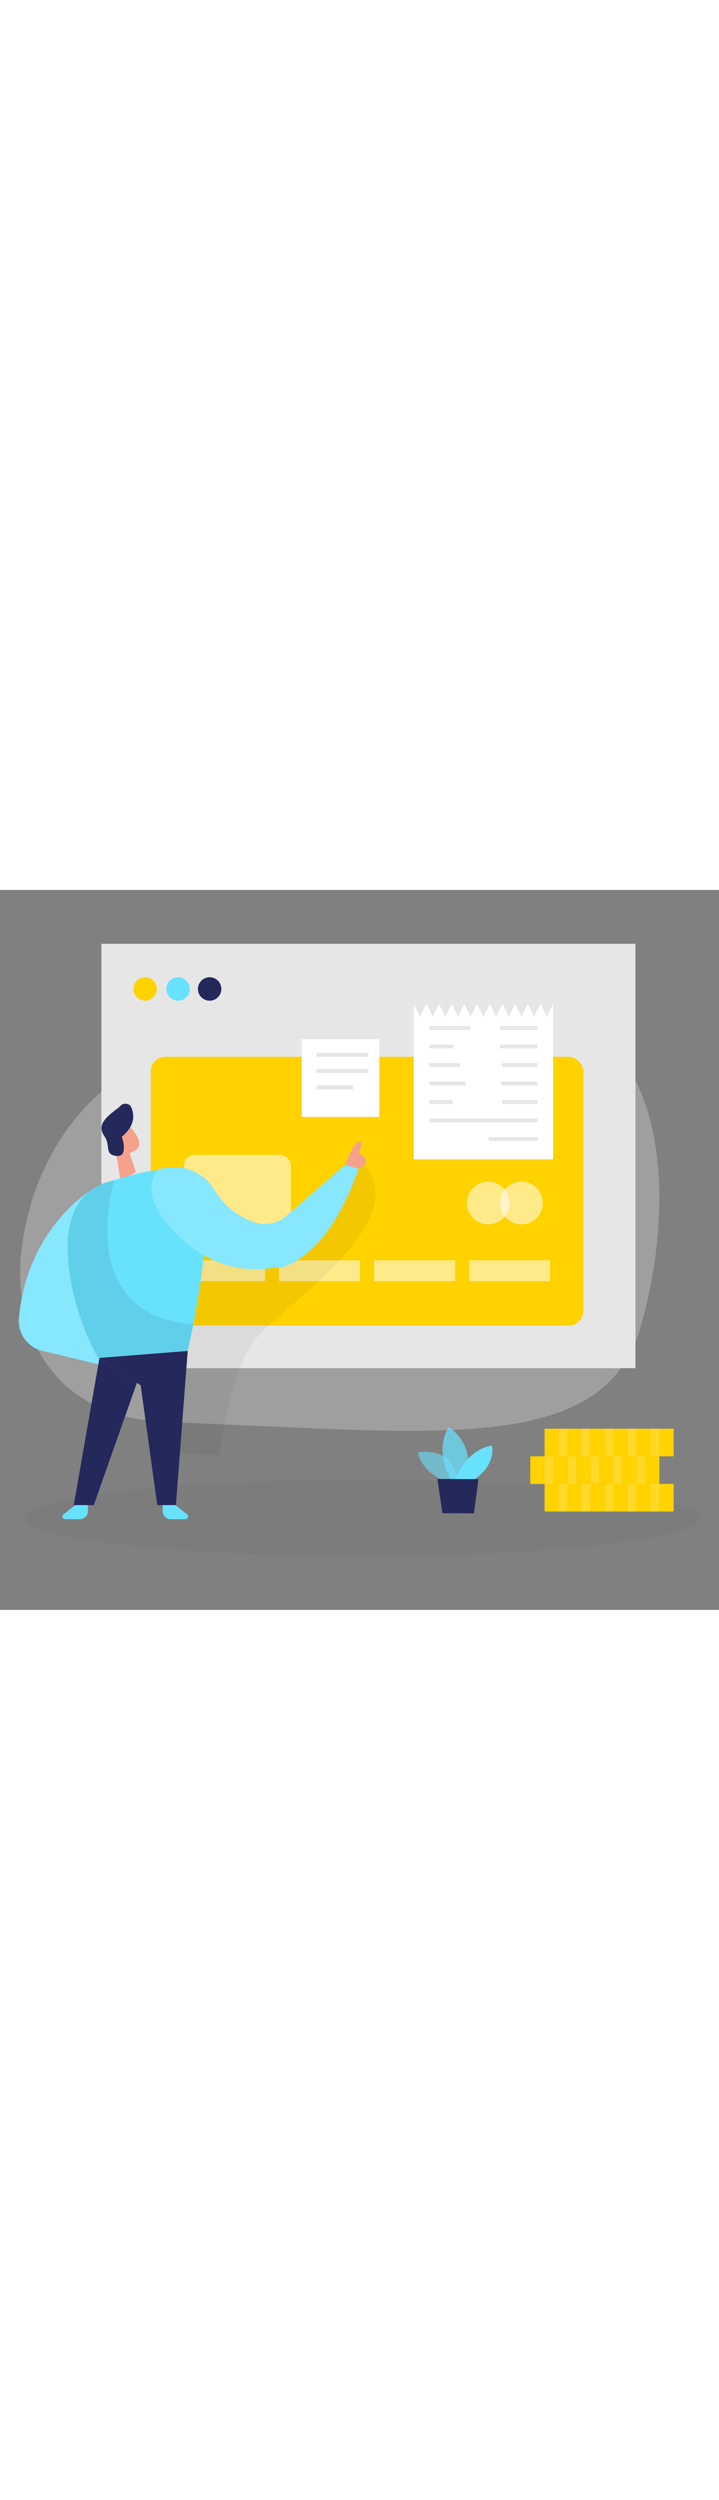 <svg id="_0394_credit_card_2" xmlns="http://www.w3.org/2000/svg" viewBox="0 0 500 500" data-imageid="credit-card-2-47" imageName="Credit Card 2" class="illustrations_image" style="width: 144px;"><rect x="0" y="0" width="500" height="500" fill="#808080" stroke="none"/><defs><style>.cls-1_credit-card-2-47,.cls-2_credit-card-2-47,.cls-3_credit-card-2-47{fill:#fff;}.cls-4_credit-card-2-47{fill:#f4a28c;}.cls-2_credit-card-2-47,.cls-5_credit-card-2-47{opacity:.54;}.cls-6_credit-card-2-47{opacity:.03;}.cls-6_credit-card-2-47,.cls-7_credit-card-2-47,.cls-8_credit-card-2-47{fill:#000001;}.cls-5_credit-card-2-47,.cls-9_credit-card-2-47{fill:none;}.cls-10_credit-card-2-47,.cls-11_credit-card-2-47{fill:#e6e6e6;}.cls-11_credit-card-2-47,.cls-9_credit-card-2-47{opacity:.3;}.cls-12_credit-card-2-47{opacity:.58;}.cls-12_credit-card-2-47,.cls-13_credit-card-2-47,.cls-14_credit-card-2-47{fill:#68e1fd;}.cls-3_credit-card-2-47{opacity:.2;}.cls-7_credit-card-2-47{opacity:.05;}.cls-15_credit-card-2-47{fill:#24285b;}.cls-8_credit-card-2-47{opacity:.08;}.cls-13_credit-card-2-47{opacity:.73;}.cls-16_credit-card-2-47{fill:#ffd200;}</style></defs><path id="bg_credit-card-2-47" class="cls-11_credit-card-2-47" d="m104.47,118.93C56.98,138.95,21.76,189.71,14.81,251.12c-5.85,51.75,18.15,115.51,101.58,118.46,183.52,6.5,303.18,25.21,329.23-66.52,28-98.6,12.82-208.09-68.46-217.57-64.63-7.54-179.93-5.66-272.68,33.44Z"/><g id="screen_credit-card-2-47"><rect class="cls-10_credit-card-2-47" x="70.51" y="37.39" width="371.39" height="294.75"/><circle class="cls-16_credit-card-2-47" cx="100.93" cy="68.76" r="8.14"/><circle class="cls-14_credit-card-2-47 targetColor" cx="123.85" cy="68.76" r="8.14" style="fill: rgb(104, 225, 253);"/><circle class="cls-15_credit-card-2-47" cx="145.78" cy="68.76" r="8.14"/></g><ellipse id="sd_credit-card-2-47" class="cls-6_credit-card-2-47" cx="252.14" cy="436.08" rx="234.8" ry="26.53"/><g id="card_credit-card-2-47"><rect class="cls-16_credit-card-2-47" x="104.84" y="115.85" width="300.8" height="186.66" rx="9.98" ry="9.98"/><rect class="cls-2_credit-card-2-47" x="127.91" y="183.9" width="74.38" height="48.76" rx="7.5" ry="7.5"/><circle class="cls-2_credit-card-2-47" cx="339.5" cy="217.41" r="14.84"/><circle class="cls-2_credit-card-2-47" cx="362.57" cy="217.41" r="14.84"/><g class="cls-5_credit-card-2-47"><rect class="cls-1_credit-card-2-47" x="127.91" y="257.21" width="56.38" height="14.46"/><rect class="cls-1_credit-card-2-47" x="194" y="257.21" width="56.38" height="14.46"/><rect class="cls-1_credit-card-2-47" x="260.1" y="257.21" width="56.38" height="14.46"/><rect class="cls-1_credit-card-2-47" x="326.19" y="257.21" width="56.38" height="14.46"/></g></g><g id="plant_credit-card-2-47"><path class="cls-12_credit-card-2-47 targetColor" d="m311.43,411.2s-17.13-4.68-20.85-20.62c0,0,26.54-5.36,27.29,22.03l-6.44-1.41Z" style="fill: rgb(104, 225, 253);"/><path class="cls-13_credit-card-2-47 targetColor" d="m313.53,409.51s-11.97-18.92-1.44-36.6c0,0,20.18,12.81,11.21,36.64l-9.78-.04Z" style="fill: rgb(104, 225, 253);"/><path class="cls-14_credit-card-2-47 targetColor" d="m316.61,409.52s6.32-19.98,25.43-23.76c0,0,3.58,12.97-12.37,23.82l-13.06-.05Z" style="fill: rgb(104, 225, 253);"/><polygon class="cls-15_credit-card-2-47" points="304.19 409.07 307.66 432.82 329.53 432.91 332.75 409.19 304.19 409.07"/></g><g id="notes_credit-card-2-47"><polygon class="cls-1_credit-card-2-47" points="384.65 79.17 384.65 187.06 287.68 187.06 287.68 79.17 292.08 87.95 296.49 79.17 300.89 87.95 305.31 79.17 309.72 87.95 314.12 79.17 318.53 87.95 322.93 79.17 327.35 87.95 331.75 79.17 336.16 87.95 340.56 79.17 344.98 87.95 349.39 79.17 353.79 87.95 358.2 79.17 362.6 87.95 367.02 79.17 371.42 87.95 375.83 79.17 380.23 87.95 384.65 79.17"/><rect class="cls-10_credit-card-2-47" x="298.49" y="94.51" width="28.75" height="2.63"/><rect class="cls-10_credit-card-2-47" x="347.67" y="94.51" width="26.16" height="2.63"/><rect class="cls-10_credit-card-2-47" x="298.49" y="107.38" width="16.83" height="2.63"/><rect class="cls-10_credit-card-2-47" x="347.67" y="107.38" width="26.16" height="2.63"/><rect class="cls-10_credit-card-2-47" x="349.16" y="120.24" width="24.67" height="2.63"/><rect class="cls-10_credit-card-2-47" x="298.49" y="120.24" width="21.51" height="2.63"/><rect class="cls-10_credit-card-2-47" x="298.49" y="133.1" width="25.34" height="2.63"/><rect class="cls-10_credit-card-2-47" x="348.31" y="133.1" width="25.52" height="2.63"/><rect class="cls-10_credit-card-2-47" x="298.49" y="145.97" width="16.19" height="2.63"/><rect class="cls-10_credit-card-2-47" x="349.16" y="145.97" width="24.67" height="2.63"/><rect class="cls-10_credit-card-2-47" x="298.49" y="158.83" width="75.34" height="2.63"/><rect class="cls-10_credit-card-2-47" x="339.79" y="171.69" width="34.04" height="2.63"/><rect class="cls-1_credit-card-2-47" x="209.78" y="103.62" width="54" height="54"/><rect class="cls-10_credit-card-2-47" x="220.13" y="113.04" width="36.07" height="2.82"/><rect class="cls-10_credit-card-2-47" x="220.13" y="124.34" width="36.07" height="2.82"/><rect class="cls-10_credit-card-2-47" x="220.13" y="135.65" width="25.48" height="2.82"/></g><g id="coin_credit-card-2-47"><rect class="cls-16_credit-card-2-47" x="378.7" y="412.49" width="89.78" height="19.16"/><g class="cls-9_credit-card-2-47"><rect class="cls-2_credit-card-2-47" x="388.64" y="412.49" width="5.88" height="19.16"/><rect class="cls-2_credit-card-2-47" x="404.64" y="412.49" width="5.88" height="19.16"/><rect class="cls-2_credit-card-2-47" x="420.65" y="412.49" width="5.88" height="19.16"/><rect class="cls-2_credit-card-2-47" x="436.65" y="412.49" width="5.88" height="19.16"/><rect class="cls-2_credit-card-2-47" x="452.66" y="412.49" width="5.88" height="19.16"/></g><rect class="cls-16_credit-card-2-47" x="368.77" y="393.33" width="89.78" height="19.16"/><g class="cls-9_credit-card-2-47"><rect class="cls-2_credit-card-2-47" x="378.7" y="393.33" width="5.88" height="19.16"/><rect class="cls-2_credit-card-2-47" x="394.71" y="393.33" width="5.88" height="19.16"/><rect class="cls-2_credit-card-2-47" x="410.71" y="393.33" width="5.88" height="19.16"/><rect class="cls-2_credit-card-2-47" x="426.72" y="393.33" width="5.88" height="19.16"/><rect class="cls-2_credit-card-2-47" x="442.73" y="393.33" width="5.88" height="19.16"/></g><rect class="cls-16_credit-card-2-47" x="378.7" y="374.17" width="89.78" height="19.16"/><g class="cls-9_credit-card-2-47"><rect class="cls-2_credit-card-2-47" x="388.64" y="374.17" width="5.88" height="19.16"/><rect class="cls-2_credit-card-2-47" x="404.64" y="374.17" width="5.88" height="19.16"/><rect class="cls-2_credit-card-2-47" x="420.65" y="374.17" width="5.88" height="19.16"/><rect class="cls-2_credit-card-2-47" x="436.65" y="374.17" width="5.88" height="19.16"/><rect class="cls-2_credit-card-2-47" x="452.66" y="374.17" width="5.88" height="19.16"/></g></g><g id="person_credit-card-2-47"><path class="cls-7_credit-card-2-47" d="m149.2,221.11l-26.83.72-10.37,169.01,6.48.43c10.66.7,21.35,1.05,32.03,1.05,1.02,0,1.65,0,1.65,0,2.16-7.35,7.48-61.72,28.41-83.83,20.59-21.76,104.65-78.18,73.85-116.26-15.01-18.55-40.14,52.28-40.14,52.28l-39.62,4.7,2.72-1.42-28.18-26.68Z"/><polygon class="cls-4_credit-card-2-47" points="90.06 182.6 94.5 195.92 83.96 202.61 80.17 179.53 90.06 182.6"/><path class="cls-4_credit-card-2-47" d="m76.55,166.66c2.27-5.53,9.63-6.66,13.72-2.3,4.49,4.79,9.89,12.41,3.78,16.55-9.36,6.35-17.96-5.51-17.96-5.51,0,0-1.26-4.54.46-8.74Z"/><path class="cls-4_credit-card-2-47" d="m83.4,174.82s-2.4-2.01-3.49.84c-1.09,2.85,3.15,4.23,4.42,2.79,1.27-1.44-.93-3.63-.93-3.63Z"/><path class="cls-14_credit-card-2-47 targetColor" d="m62.21,209.33s-43.35,26.25-49.06,87.87c-.98,10.59,5.85,20.34,16.19,22.83l50.82,12.25-17.95-122.96Z" style="fill: rgb(104, 225, 253);"/><path class="cls-3_credit-card-2-47" d="m62.21,209.33s-43.35,26.25-49.06,87.87c-.98,10.59,5.85,20.34,16.19,22.83l50.82,12.25-17.95-122.96Z"/><path class="cls-15_credit-card-2-47" d="m84.72,171.37s4.98,14.25-3.7,13.36c-8.68-.89-3.92-7.01-8.23-13.36-4.31-6.34-2.04-10.62,4.53-16.19,3.01-2.55,5.04-3.74,6.25-5.09,2.29-2.56,6.51-2.07,7.82,1.11,2.24,5.47,2.26,12.79-6.67,20.17Z"/><path class="cls-14_credit-card-2-47 targetColor" d="m52.19,222.23c4.12-9.25,12.17-16.18,21.87-19.1,18.54-5.57,53.74-17.26,64.14.08,14.24,23.74-7.68,116.93-7.68,116.93l-62.29,4.84s-34.27-61.81-16.04-102.75Z" style="fill: rgb(104, 225, 253);"/><polygon class="cls-15_credit-card-2-47" points="130.53 320.15 122.33 427.24 109.38 427.24 97.82 344.04 69.18 324.98 130.53 320.15"/><polygon class="cls-15_credit-card-2-47" points="69.18 324.98 51.3 427.24 65.19 427.24 95.19 342.29 69.18 324.98"/><path class="cls-8_credit-card-2-47" d="m79.45,201.5s-29.14,93.85,55,100.07l-3.92,18.57-62.29,4.84s-21.95-34.47-21.02-82.88c0,0,.53-23.94,17.38-34.52,0,0,6.43-4.74,14.86-6.08Z"/><path class="cls-14_credit-card-2-47 targetColor" d="m121.97,427.24l8.11,6.35c1.43,1.12.64,3.42-1.18,3.42h-10.28c-3.03,0-5.49-2.46-5.49-5.49v-4.28h8.84Z" style="fill: rgb(104, 225, 253);"/><path class="cls-14_credit-card-2-47 targetColor" d="m52.29,427.24l-8.11,6.35c-1.43,1.12-.64,3.42,1.18,3.42h10.28c3.03,0,5.49-2.46,5.49-5.49v-4.28s-8.84,0-8.84,0Z" style="fill: rgb(104, 225, 253);"/><path class="cls-14_credit-card-2-47 targetColor" d="m249.39,193.58l-9.34-2.74-40.97,35.61h0c-6.14,5.34-14.67,6.99-22.35,4.3-8.54-2.99-19.23-9.06-26.85-21.42-14.73-23.89-39.75-15.24-39.75-15.24,0,0-18.85,18.57,18.5,50.44,22.3,19.02,45.12,20.22,59.9,18.09,1.81-.26,3.62-.3,5.45-.35,1.62-.05,3.32-.41,5.06-1.14,1.91-.81,3.85-1.77,5.8-2.88h0s0,0,0,0c15.15-8.65,31.48-27.19,44.53-64.66Z" style="fill: rgb(104, 225, 253);"/><path class="cls-3_credit-card-2-47" d="m249.39,193.58l-9.34-2.74-40.97,35.61h0c-6.14,5.34-14.67,6.99-22.35,4.3-8.54-2.99-19.23-9.06-26.85-21.42-14.73-23.89-39.75-15.24-39.75-15.24,0,0-18.85,18.57,18.5,50.44,22.3,19.02,45.12,20.22,59.9,18.09,1.81-.26,3.62-.3,5.45-.35,1.62-.05,3.32-.41,5.06-1.14,1.91-.81,3.85-1.77,5.8-2.88h0s0,0,0,0c15.15-8.65,31.48-27.19,44.53-64.66Z"/><path class="cls-4_credit-card-2-47" d="m240.04,190.84s5.2-14.85,9.34-16.02c4.14-1.17,0,8.01,0,8.01,0,0,11.33,5.56,0,10.75l-9.34-2.74Z"/></g></svg>